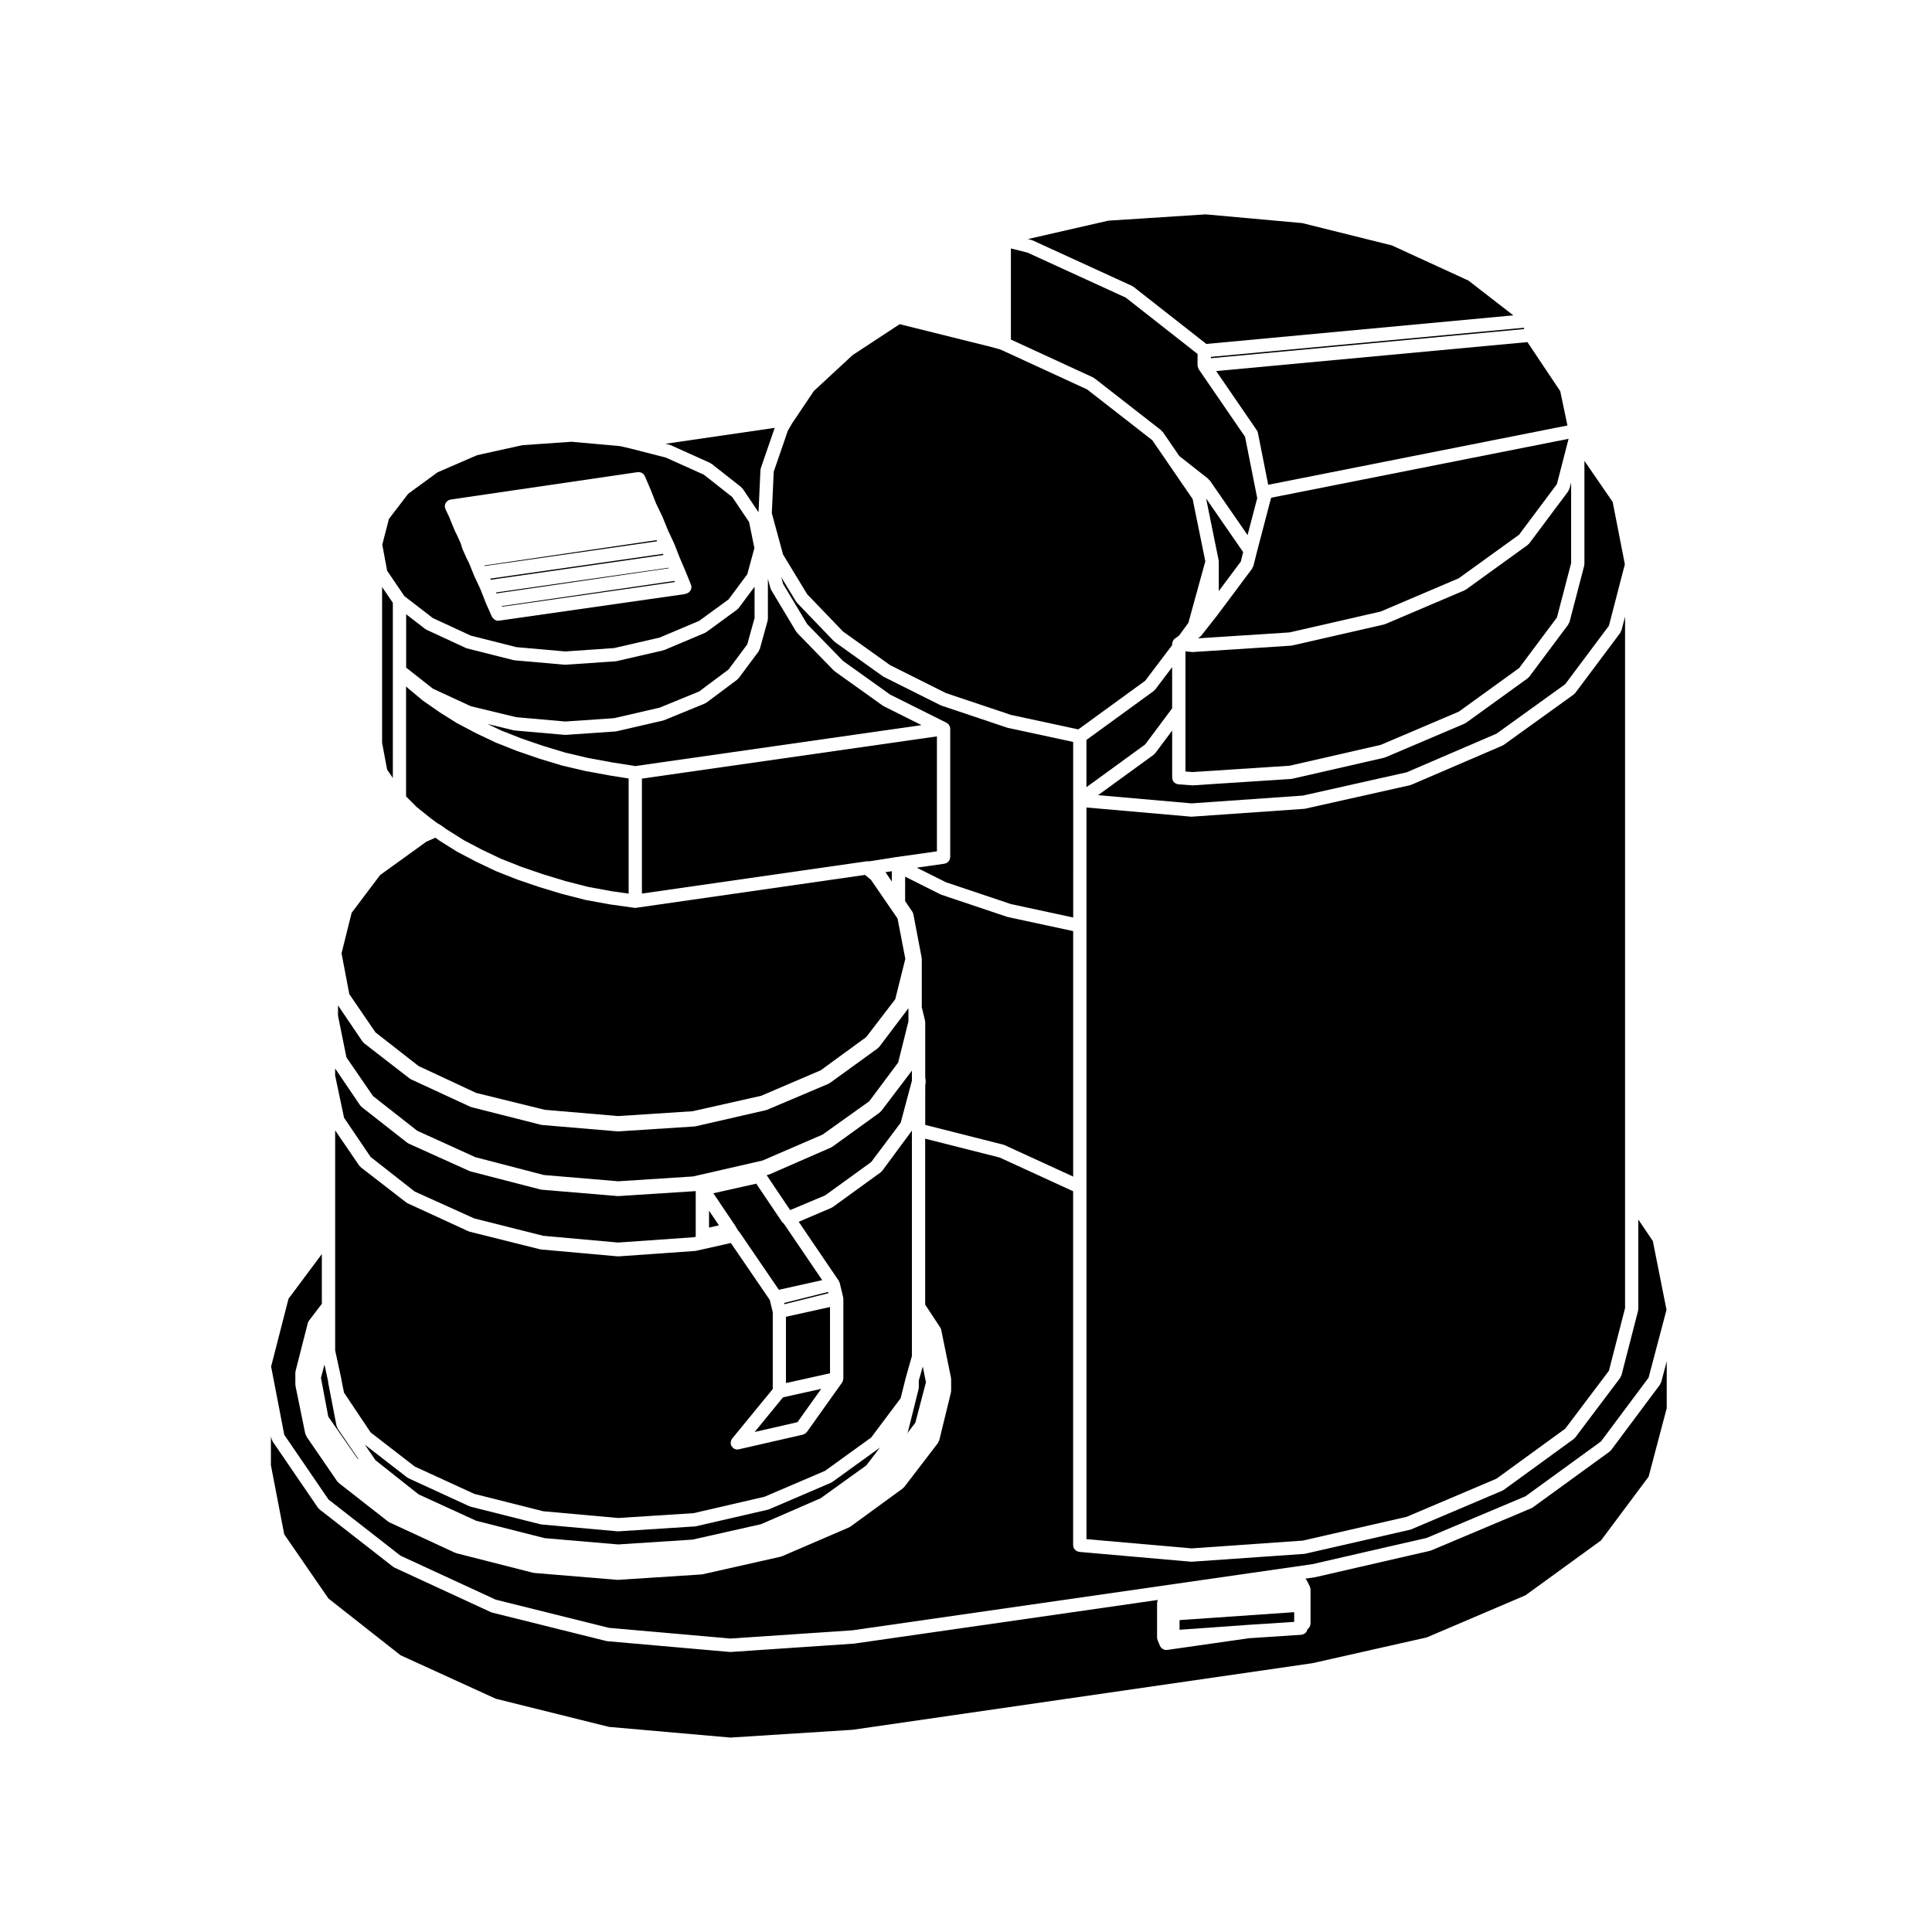 <?xml version="1.0" encoding="UTF-8"?>
<!-- Uploaded to: ICON Repo, www.svgrepo.com, Generator: ICON Repo Mixer Tools -->
<svg fill="#000000" width="800px" height="800px" version="1.1" viewBox="144 144 512 512" xmlns="http://www.w3.org/2000/svg">
 <g>
  <path d="m231.04 567.62 19.109 15.035 25.234 11.527 29.996 7.461 32.195 2.832 32.398-2.066 121.82-17.645 30.309-6.828 26.164-11.164 20.02-14.539 12.617-16.902 4.801-18.172v-12.41l-1.473 5.566c-0.039 0.137-0.16 0.215-0.227 0.336-0.047 0.086-0.012 0.18-0.07 0.266l-12.988 17.402c-0.086 0.105-0.203 0.168-0.301 0.25-0.039 0.035-0.031 0.098-0.074 0.121l-20.391 14.809c-0.035 0.031-0.082 0.016-0.117 0.039-0.086 0.051-0.141 0.117-0.238 0.156l-26.5 11.168c-0.051 0.02-0.105 0.02-0.152 0.031-0.051 0.02-0.09 0.055-0.137 0.07l-30.527 7.019c-0.035 0.004-0.07 0-0.105 0.012-0.012 0-0.02 0.012-0.035 0.012l-2.434 0.352c0.023 0.02 0.039 0.059 0.066 0.082 0.105 0.109 0.207 0.223 0.281 0.352 0.016 0.023 0.035 0.039 0.047 0.059l0.715 1.43c0.004 0.004 0.004 0.016 0.012 0.016l0.055 0.109c0.012 0.016 0.004 0.039 0.016 0.059 0.035 0.07 0.047 0.141 0.066 0.223 0.023 0.09 0.074 0.156 0.09 0.25 0.004 0.023-0.004 0.055-0.004 0.074 0.004 0.051 0.012 0.09 0.012 0.137 0 0.016 0.012 0.031 0.012 0.047v9.094c0 0.074-0.031 0.133-0.039 0.203-0.016 0.117-0.035 0.23-0.07 0.344-0.039 0.105-0.086 0.207-0.141 0.309-0.055 0.102-0.105 0.188-0.18 0.273-0.074 0.09-0.156 0.16-0.246 0.242-0.059 0.039-0.102 0.102-0.156 0.133-0.02 0.105-0.031 0.211-0.07 0.312-0.039 0.102-0.102 0.176-0.152 0.266-0.066 0.102-0.117 0.207-0.203 0.297-0.082 0.09-0.176 0.141-0.273 0.207-0.09 0.07-0.168 0.137-0.273 0.188-0.109 0.051-0.238 0.07-0.363 0.102-0.09 0.02-0.168 0.059-0.262 0.07l-13.809 0.906-21.77 3.109c-0.086 0.012-0.172 0.02-0.25 0.02-0.316 0-0.605-0.105-0.863-0.258-0.07-0.039-0.121-0.082-0.18-0.125-0.012-0.004-0.02-0.012-0.023-0.02-0.035-0.02-0.074-0.039-0.105-0.07-0.191-0.168-0.348-0.367-0.453-0.609 0 0-0.004 0-0.004-0.004l-0.648-1.562c-0.098-0.227-0.137-0.469-0.133-0.699v-9.074c0-0.012 0.004-0.012 0.004-0.02 0-0.082 0.023-0.156 0.039-0.242 0.016-0.109 0.035-0.211 0.074-0.316 0.012-0.039 0.012-0.082 0.023-0.117 0.031-0.059 0.074-0.105 0.105-0.156l-80.465 11.566c-0.039 0.004-0.082 0.004-0.117 0.004-0.004 0-0.012 0.012-0.016 0.012l-32.602 2.207c-0.039 0-0.082 0.004-0.117 0.004-0.051 0-0.105-0.004-0.152-0.004l-32.469-2.856c-0.023-0.004-0.039-0.016-0.066-0.016-0.07-0.012-0.141-0.012-0.211-0.031l-30.27-7.535c-0.066-0.012-0.105-0.059-0.168-0.082-0.047-0.016-0.102-0.012-0.141-0.031l-25.582-11.82c-0.098-0.051-0.156-0.117-0.242-0.176-0.031-0.02-0.074-0.012-0.105-0.039l-19.496-15.207c-0.039-0.031-0.035-0.09-0.074-0.125-0.102-0.09-0.223-0.145-0.301-0.266l-12.082-17.664c-0.066-0.102-0.02-0.207-0.066-0.312-0.059-0.125-0.18-0.207-0.211-0.348l-0.137-0.715v7.727l3.531 18.32z"/>
  <path d="m231.05 541.38 19.09 14.898 25.25 11.656 29.992 7.465 32.188 2.832 32.406-2.191 121.83-17.523 30.301-6.961 26.168-11.027 20-14.527 12.617-16.906 4.75-17.98-3.621-18.223-3.848-5.703v23.719c0 0.074-0.035 0.137-0.047 0.207-0.004 0.082 0.012 0.156-0.012 0.238l-4.418 17.141c-0.039 0.145-0.16 0.227-0.23 0.344-0.047 0.09-0.012 0.195-0.07 0.277l-11.945 15.852c-0.082 0.105-0.195 0.156-0.297 0.242-0.039 0.035-0.031 0.098-0.074 0.121l-18.582 13.512c-0.035 0.02-0.086 0.012-0.117 0.039-0.082 0.051-0.141 0.117-0.23 0.156l-24.156 10.258c-0.051 0.023-0.105 0.016-0.152 0.035-0.051 0.012-0.09 0.051-0.141 0.059l-27.801 6.367c-0.074 0.02-0.141 0.02-0.215 0.023-0.02 0.004-0.035 0.016-0.055 0.016l-29.746 2.074c-0.047 0.004-0.086 0.012-0.121 0.012-0.051 0-0.105-0.004-0.152-0.012l-29.609-2.602c-0.098-0.012-0.168-0.055-0.258-0.082-0.117-0.023-0.238-0.051-0.344-0.102s-0.188-0.117-0.277-0.188c-0.098-0.07-0.18-0.125-0.262-0.207-0.082-0.09-0.133-0.188-0.191-0.289-0.059-0.102-0.117-0.18-0.156-0.289-0.047-0.117-0.055-0.238-0.074-0.363-0.012-0.09-0.051-0.16-0.051-0.25v-93.805l-19.477-8.938-19.734-4.992v43.969l3.945 5.992c0.141 0.195 0.25 0.422 0.301 0.68l2.602 12.73c0.004 0.012 0 0.02 0 0.035 0.012 0.066 0.004 0.121 0.012 0.18 0 0.051 0.023 0.09 0.023 0.137v3.113c0 0.074-0.031 0.133-0.039 0.203-0.012 0.07 0.012 0.141-0.012 0.215l-3.109 12.727c-0.039 0.152-0.168 0.238-0.238 0.367-0.051 0.09-0.016 0.195-0.082 0.289l-8.961 11.688c-0.082 0.105-0.191 0.156-0.293 0.238-0.035 0.031-0.031 0.09-0.07 0.117l-13.906 10.133c-0.035 0.023-0.074 0.016-0.109 0.035-0.082 0.051-0.137 0.117-0.227 0.156l-17.789 7.664c-0.051 0.02-0.105 0.02-0.156 0.031-0.055 0.02-0.102 0.059-0.152 0.07l-20.781 4.68c-0.07 0.008-0.141 0.008-0.211 0.016-0.02 0-0.035 0.012-0.055 0.016l-22.082 1.43h-0.109c-0.051 0-0.102 0-0.145-0.004l-21.949-1.82c-0.023-0.004-0.047-0.016-0.066-0.02-0.082-0.004-0.152-0.004-0.227-0.023l-20.383-5.195c-0.059-0.02-0.105-0.059-0.156-0.082-0.051-0.02-0.102-0.012-0.145-0.031l-17.406-8.055c-0.098-0.047-0.152-0.109-0.238-0.172-0.035-0.02-0.082-0.012-0.109-0.039l-13.121-10.262c-0.047-0.031-0.035-0.102-0.074-0.133-0.102-0.09-0.215-0.141-0.297-0.262l-8.188-11.945c-0.066-0.102-0.02-0.207-0.066-0.309-0.059-0.125-0.176-0.203-0.207-0.344l-2.602-12.723c-0.016-0.07 0.004-0.125 0-0.188-0.004-0.059-0.035-0.105-0.035-0.168v-3.117c0-0.059 0.031-0.105 0.035-0.156 0.004-0.086 0-0.168 0.02-0.242 0-0.016-0.004-0.023 0-0.035l3.25-12.73c0.059-0.238 0.168-0.449 0.309-0.629l3.41-4.469v-13.184l-8.832 11.84-4.613 17.977 3.488 18.086z"/>
  <path d="m381.25 522.32-0.191 0.262 0.191-0.254z"/>
  <path d="m474.7 574.61h0.016l12.258-0.801v-2.566l-30.379 2.098v2.562z"/>
  <path d="m364.55 536.76c-0.035 0.02-0.082 0.012-0.117 0.035-0.074 0.051-0.133 0.117-0.223 0.152l-16.363 7.019c-0.051 0.02-0.105 0.016-0.152 0.031-0.051 0.02-0.09 0.055-0.141 0.07l-19.102 4.406c-0.082 0.016-0.152 0.02-0.23 0.023-0.02 0.004-0.035 0.02-0.055 0.02l-20.258 1.301h-0.109c-0.051 0-0.105 0-0.156-0.004l-20.133-1.812c-0.023-0.004-0.047-0.02-0.07-0.02-0.07-0.012-0.137-0.012-0.207-0.031l-18.57-4.676c-0.059-0.02-0.105-0.059-0.156-0.082-0.051-0.02-0.102-0.012-0.145-0.031l-16.105-7.406c-0.098-0.047-0.152-0.109-0.238-0.172-0.031-0.02-0.074-0.012-0.105-0.035l-11.219-8.688 2.82 4.125 11.43 9.047 15.254 6.988 18.156 4.606 19.461 1.664 19.73-1.281 18.148-4.09 15.785-6.871 12.09-8.695 3.758-4.906c-0.031 0.031-0.07 0.059-0.105 0.09-0.039 0.031-0.035 0.09-0.074 0.117z"/>
  <path d="m234.45 509.51c0 0.004 0.004 0.012 0.004 0.012l0.711 3.543 7.047 10.531 11.688 9.043 15.781 7.25 18.277 4.606 19.863 1.789 19.977-1.281 18.801-4.348 16.043-6.867 12.223-8.828 7.812-10.41 1.34-5.367c0-0.012 0.012-0.016 0.016-0.023 0-0.012-0.004-0.02 0-0.031l1.629-5.75v-59.75l-7.863 10.656c-0.086 0.109-0.207 0.172-0.312 0.262-0.039 0.031-0.035 0.09-0.074 0.117l-12.73 9.227c-0.035 0.023-0.082 0.016-0.109 0.035-0.082 0.051-0.137 0.117-0.227 0.156l-8.684 3.703 10.617 15.633c0.012 0.016 0 0.031 0.012 0.039 0.074 0.117 0.121 0.258 0.172 0.387 0.016 0.055 0.055 0.098 0.07 0.152v0.012c0.004 0.012 0.012 0.012 0.012 0.02v0.016l0.898 3.723v0.012c0 0.012 0.012 0.016 0.012 0.02 0.016 0.07-0.004 0.137 0.004 0.207 0.004 0.059 0.035 0.117 0.035 0.176v21.172c0 0.055-0.023 0.098-0.031 0.141-0.012 0.125-0.035 0.25-0.074 0.371-0.031 0.102-0.066 0.195-0.109 0.289-0.035 0.07-0.059 0.133-0.105 0.191-0.004 0.012 0 0.023-0.004 0.031l-9.344 13.121c-0.031 0.039-0.086 0.059-0.117 0.102-0.121 0.145-0.266 0.277-0.434 0.371-0.086 0.051-0.168 0.082-0.262 0.117-0.082 0.031-0.145 0.086-0.23 0.105l-17.012 3.894c-0.133 0.031-0.266 0.047-0.395 0.047-0.406 0-0.789-0.145-1.102-0.395-0.004 0-0.012 0-0.016-0.004-0.047-0.035-0.035-0.105-0.074-0.141-0.238-0.227-0.449-0.488-0.523-0.828-0.016-0.059 0.004-0.105-0.004-0.156-0.012-0.059 0-0.102-0.004-0.156-0.02-0.422 0.102-0.816 0.344-1.145 0.016-0.016 0.004-0.039 0.02-0.059l10.77-13.145v-20.34l-0.777-3.246-10.328-15.113-9.219 2.074c-0.074 0.016-0.137 0.016-0.211 0.023-0.02 0-0.035 0.012-0.055 0.016l-20.258 1.43h-0.121c-0.051 0-0.105 0-0.156-0.004l-20.258-1.82c-0.023-0.004-0.051-0.016-0.074-0.023-0.066-0.012-0.133-0.004-0.195-0.02l-18.707-4.676c-0.059-0.02-0.105-0.059-0.156-0.082-0.051-0.02-0.105-0.012-0.152-0.031l-16.105-7.41c-0.098-0.039-0.152-0.109-0.238-0.168-0.031-0.02-0.074-0.012-0.105-0.039l-12.07-9.344c-0.047-0.039-0.035-0.102-0.074-0.137-0.105-0.09-0.227-0.145-0.309-0.266l-6.398-9.367v58.316l1.652 7.609c-0.02 0.012-0.02 0.016-0.02 0.023z"/>
  <path d="m231 519.43 7.691 11.039 0.387 0.309-5.613-8.227c-0.066-0.09-0.02-0.207-0.066-0.309-0.059-0.125-0.18-0.207-0.211-0.352l-2.207-11.426c-0.012-0.07 0.004-0.121 0-0.188-0.004-0.051-0.031-0.102-0.031-0.145v-0.07l-0.961-4.434-0.934 3.516z"/>
  <path d="m242.21 450.6 11.688 9.168 15.773 7.125 18.285 4.606 19.855 1.789 19.992-1.406 0.613-0.137v-0.012c-0.012-0.059-0.039-0.117-0.039-0.188v-11.906c-0.055 0.012-0.105 0.012-0.156 0.016-0.02 0.004-0.035 0.016-0.055 0.016l-20.258 1.301c-0.039 0-0.082 0.004-0.109 0.004-0.051 0-0.102-0.004-0.145-0.004l-20.133-1.691c-0.023 0-0.047-0.016-0.07-0.02-0.082-0.012-0.152-0.012-0.227-0.031l-18.57-4.801c-0.055-0.02-0.098-0.055-0.141-0.07-0.051-0.02-0.102-0.012-0.141-0.035l-16.105-7.273c-0.102-0.039-0.168-0.117-0.25-0.176-0.035-0.023-0.082-0.016-0.105-0.039l-12.082-9.48c-0.047-0.035-0.035-0.098-0.074-0.133-0.102-0.09-0.223-0.145-0.301-0.266l-6.644-9.801v1.859l2.363 11.195z"/>
  <path d="m242.86 434.48 11.703 9.18 15.387 6.996 18.156 4.731 19.719 1.664 19.844-1.281 18.426-4.223 15.914-6.879 12.348-8.816 7.668-10.273 2.719-10.898v-3.488l-7.734 10.238c-0.086 0.105-0.203 0.16-0.301 0.25-0.039 0.031-0.035 0.09-0.074 0.117l-12.73 9.219c-0.035 0.031-0.082 0.016-0.117 0.039-0.082 0.051-0.137 0.117-0.227 0.156l-16.238 6.879c-0.051 0.02-0.105 0.02-0.152 0.031-0.051 0.02-0.09 0.059-0.141 0.07l-18.707 4.293c-0.082 0.016-0.152 0.02-0.23 0.02-0.016 0.004-0.031 0.02-0.051 0.02l-20.133 1.301h-0.109c-0.051 0-0.102 0-0.145-0.004l-20.008-1.688c-0.023-0.004-0.047-0.02-0.07-0.02-0.07-0.012-0.141-0.012-0.215-0.031l-18.438-4.676c-0.059-0.02-0.102-0.059-0.152-0.082-0.051-0.02-0.105-0.012-0.156-0.031l-15.715-7.269c-0.098-0.047-0.152-0.117-0.23-0.176-0.035-0.02-0.074-0.012-0.105-0.031l-12.082-9.355c-0.047-0.031-0.035-0.09-0.074-0.125-0.105-0.098-0.227-0.156-0.312-0.277l-6.519-9.613v2.731l2.231 11.035z"/>
  <path d="m351.87 489.63-0.082-0.332 11.68-2.922 0.082 0.332z"/>
  <path d="m351.62 468.17c-0.117-0.105-0.258-0.176-0.348-0.312l-6.856-10.172-11.371 2.543 5.828 8.645c0.012 0.016 0 0.023 0.012 0.035 0.016 0.031 0.039 0.039 0.055 0.07l0.66 1.133c0.059 0.051 0.105 0.102 0.16 0.16 0.047 0.055 0.105 0.098 0.141 0.152l10.504 15.383 11.488-2.559-10.117-14.895c-0.059-0.043-0.094-0.133-0.156-0.184z"/>
  <path d="m363.96 490.37-11.672 2.594v17.559l11.672-2.59z"/>
  <path d="m343.99 523.49 11.344-2.598 6.293-8.828-10.117 2.242z"/>
  <path d="m331.9 469.33 2.621-0.609-2.621-3.879z"/>
  <path d="m384.36 523.89c-0.02 0.039-0.012 0.074-0.031 0.105l2.254-2.973 2.801-10.707-0.836-4.18-1.055 3.719v1.82c0 0.07-0.031 0.125-0.039 0.188-0.012 0.086 0.012 0.156-0.012 0.242l-2.852 11.43c-0.039 0.148-0.164 0.23-0.23 0.355z"/>
  <path d="m374.87 451.96 7.824-10.43 2.973-11.133v-2.668l-8.141 10.727c-0.082 0.105-0.195 0.156-0.297 0.246-0.039 0.031-0.035 0.09-0.074 0.117l-12.594 9.094c-0.035 0.023-0.082 0.016-0.109 0.039-0.082 0.047-0.133 0.105-0.215 0.145l-16.363 7.144c-0.055 0.02-0.109 0.02-0.168 0.035-0.055 0.016-0.098 0.055-0.152 0.07l-0.387 0.086 6.231 9.254 9.27-3.898z"/>
  <path d="m389.19 442.11 20.75 5.254c0.055 0.016 0.098 0.051 0.145 0.07 0.051 0.02 0.105 0.02 0.156 0.039l18.156 8.332 0.004-65.055-17.316-3.723c-0.031-0.012-0.051-0.031-0.074-0.035-0.039-0.016-0.082-0.004-0.117-0.02l-17.406-5.844c-0.051-0.016-0.082-0.055-0.121-0.074-0.035-0.012-0.07-0.004-0.105-0.02l-9.395-4.707v6.473l1.906 2.805c0.125 0.195 0.223 0.414 0.273 0.66l2.207 11.562v0.023c0.012 0.055 0 0.109 0.004 0.172 0 0.047 0.023 0.086 0.023 0.125v12.777l0.867 3.566c0.004 0.031 0 0.051 0.004 0.082 0.016 0.074 0.016 0.145 0.02 0.215 0.004 0.039 0.023 0.082 0.023 0.117v14.547l0.117 0.953c0.012 0.09-0.02 0.156-0.02 0.242 0 0.074 0.023 0.141 0.016 0.223l-0.109 0.805-0.004 10.434z"/>
  <path d="m417.48 207.66c0.055 0.016 0.105 0.012 0.16 0.035l26.371 12.078c0.105 0.051 0.172 0.125 0.262 0.188 0.031 0.02 0.07 0.012 0.098 0.031l19.316 15.156 81.359-7.578-11.898-9.219-20.309-9.324-23.738-5.906-25.582-2.312-25.809 1.668-21.316 4.875 0.953 0.242c0.043 0.008 0.082 0.047 0.133 0.066z"/>
  <path d="m380.93 371.22c0.004 0 0.012-0.004 0.016-0.004l11.348-1.602v-30.465l-78.18 11.191v30.465l59.43-8.539c0.023-0.012 0.051 0.004 0.074 0h0.07c0.035 0 0.07-0.02 0.105-0.02h0.645l6.481-1.02c0-0.016 0.004-0.004 0.012-0.008z"/>
  <path d="m477.08 258.05v0c0.133 0.203 0.227 0.418 0.277 0.656l2.731 13.766 79.301-15.715-1.91-9.094-8.699-13-82.48 7.672z"/>
  <path d="m464.9 238.93 82.988-7.723v-0.348l-82.988 7.719z"/>
  <path d="m348.54 280.02 2.984 10.941 6.387 10.52 9.5 9.879 12.484 8.918 14.816 7.41 17.219 5.773 17.824 3.84 17.73-12.891 7.148-9.445v-0.312c0-0.035 0.016-0.059 0.02-0.102 0-0.031-0.016-0.059-0.012-0.09s0.02-0.051 0.023-0.082c0.004-0.039 0.023-0.07 0.035-0.105 0.004-0.031 0.016-0.051 0.02-0.082 0.031-0.105 0.051-0.207 0.102-0.309 0.059-0.125 0.137-0.23 0.227-0.332 0.051-0.07 0.098-0.137 0.152-0.191 0.055-0.055 0.105-0.098 0.168-0.141 0.012 0 0.004-0.016 0.016-0.02l1.062-0.746 2.484-3.394 4.492-16.305-3.356-16.5-6.293-9.18s-0.004 0-0.004-0.004l-4.398-6.41-17.27-13.461-22.656-10.43-0.484-0.188-2.223-0.621-24.312-6.051-12.48 8.195-10.262 9.508-5.727 8.52-1.152 1.969-3.758 10.902z"/>
  <path d="m434 244.26c0.031 0.02 0.066 0 0.09 0.02l17.664 13.77c0.082 0.066 0.07 0.168 0.133 0.238 0.074 0.074 0.18 0.074 0.242 0.152l4.398 6.41 7.703 6.066c0.082 0.059 0.07 0.168 0.133 0.238 0.059 0.07 0.172 0.059 0.227 0.141l10.027 14.504 2.562-9.785-3.231-16.27-12.273-17.887c-0.02-0.023 0-0.066-0.02-0.098-0.117-0.195-0.195-0.414-0.238-0.648-0.004-0.039-0.039-0.059-0.047-0.098-0.004-0.035 0.012-0.059 0.012-0.098 0-0.02-0.016-0.039-0.016-0.07v-3.043l-19.023-14.93-26.043-11.926-4.398-1.102v24.145l21.836 10.055c0.105 0.074 0.172 0.148 0.262 0.215z"/>
  <path d="m472.82 292.83 0.629-2.519-9.82-14.207 3.324 16.363c0.004 0.02-0.004 0.039 0 0.059 0.012 0.059 0.012 0.125 0.016 0.195 0 0.031 0.02 0.059 0.02 0.102v7.812z"/>
  <path d="m268.77 312.45 12.051 3.043 12.969 1.148 12.973-0.898 12.047-2.785 10.465-4.418 7.801-5.688 4.957-6.66 1.891-6.941-1.41-6.914-4.449-6.609-7.535-5.934-10.066-4.527-9.418-2.414-2.738-0.629-12.867-1.152-12.973 0.898-12.035 2.656-10.469 4.535-7.801 5.703-5.094 6.66-1.762 6.816 1.285 6.906 4.57 6.731 7.551 5.82zm-6.875-34.145c-0.012-0.125 0.004-0.246 0.02-0.363 0.016-0.105 0.02-0.215 0.051-0.312 0.035-0.105 0.098-0.207 0.145-0.309 0.051-0.102 0.102-0.195 0.168-0.289 0.07-0.082 0.152-0.137 0.238-0.211 0.098-0.086 0.188-0.16 0.297-0.223 0.031-0.016 0.047-0.039 0.074-0.055 0.086-0.047 0.172-0.039 0.262-0.066 0.082-0.031 0.145-0.074 0.238-0.09l49.625-7.269c0.047-0.012 0.086 0.012 0.121 0.012 0.051-0.012 0.09-0.031 0.133-0.031 0.082 0 0.145 0.039 0.227 0.051 0.121 0.012 0.242 0.031 0.352 0.07 0.031 0.012 0.059 0.004 0.086 0.02 0.059 0.02 0.105 0.066 0.16 0.098 0.117 0.066 0.238 0.133 0.336 0.223 0.02 0.02 0.047 0.035 0.07 0.059 0.039 0.039 0.059 0.09 0.102 0.133 0.086 0.105 0.168 0.211 0.227 0.328 0.02 0.039 0.051 0.059 0.066 0.102l1.559 3.637c0.004 0.004 0 0.016 0.004 0.023 0.004 0.012 0.012 0.02 0.016 0.023l1.406 3.594 1.656 3.43c0.004 0.02 0.004 0.031 0.012 0.051 0.012 0.012 0.02 0.031 0.023 0.039 0.004 0.012 0.012 0.012 0.012 0.016l1.41 3.465 1.672 3.598c0.004 0.016 0.004 0.035 0.012 0.047 0.012 0.02 0.023 0.035 0.035 0.055l1.41 3.598 1.551 3.629c0.004 0.004 0 0.016 0.004 0.023 0 0 0.004 0 0.004 0.004l1.426 3.508c0.367 0.906-0.07 1.93-0.969 2.297-0.023 0.012-0.051 0.004-0.074 0.016-0.012 0.004-0.016 0.02-0.023 0.02l-0.383 0.133c-0.016 0.004-0.031 0.004-0.047 0.004-0.016 0.012-0.02 0.02-0.035 0.02-0.051 0.016-0.102 0.012-0.152 0.02-0.031 0.012-0.055 0.031-0.086 0.031l-49.102 7.019c-0.09 0.012-0.172 0.02-0.25 0.02-0.383 0-0.734-0.156-1.043-0.395-0.105-0.07-0.152-0.172-0.238-0.266-0.109-0.133-0.262-0.227-0.332-0.395l-1.559-3.508c-0.004-0.016-0.004-0.031-0.012-0.047-0.004-0.012-0.016-0.016-0.02-0.023l-1.414-3.617-1.656-3.559c-0.012-0.016-0.004-0.035-0.016-0.055-0.004-0.012-0.016-0.012-0.02-0.023l-1.387-3.422-0.637-1.258c-0.012-0.02-0.004-0.039-0.016-0.059-0.004-0.004-0.012-0.012-0.016-0.016l-1.043-2.336c-0.02-0.051-0.016-0.102-0.035-0.145-0.012-0.031-0.039-0.039-0.051-0.07l-0.352-1.211-0.953-2.137s-0.004 0-0.004-0.004l-0.648-1.301c-0.016-0.023-0.012-0.055-0.02-0.086-0.012-0.012-0.031-0.02-0.035-0.039l-0.906-2.207v-0.012h-0.004l-0.52-1.289-1.004-2.125c-0.066-0.125-0.074-0.266-0.102-0.402-0.012-0.039-0.051-0.059-0.055-0.098-0.004-0.035 0.012-0.059 0.008-0.09z"/>
  <path d="m318.1 287.45-0.074-0.312-45.672 6.715 0.062 0.152z"/>
  <path d="m274.04 297.64 45.758-6.555-0.078-0.309-45.809 6.566z"/>
  <path d="m275.55 301.26 45.648-6.66-0.031-0.141-45.715 6.551z"/>
  <path d="m260.02 362.23 0.383 0.191c0.066 0.035 0.102 0.086 0.156 0.121 0.023 0.016 0.055 0 0.082 0.02l1.75 1.246 4.5 2.832 4.82 2.539 5.082 2.414 5.559 2.195 5.594 1.91 5.949 1.809 5.969 1.527 6.277 1.152 4.457 0.629v-30.504l-5.012-0.797c-0.004 0-0.012-0.012-0.016-0.012h-0.023l-6.367-1.168c-0.012 0-0.016-0.012-0.023-0.012-0.02 0-0.039 0-0.059-0.004l-6.102-1.43c-0.016 0-0.031-0.012-0.047-0.02-0.02 0-0.047 0-0.066-0.012l-5.977-1.812c-0.012-0.004-0.016-0.016-0.023-0.016-0.016 0-0.023 0-0.035-0.004l-5.723-1.965c-0.012-0.004-0.02-0.016-0.031-0.016-0.02-0.012-0.035-0.012-0.051-0.012l-5.586-2.211c-0.023-0.012-0.035-0.031-0.059-0.039-0.016 0-0.035 0-0.051-0.012l-5.195-2.465c-0.016-0.004-0.02-0.016-0.035-0.023-0.012-0.004-0.02 0-0.031-0.012l-4.934-2.602c-0.023-0.012-0.039-0.035-0.066-0.051-0.016-0.012-0.035 0-0.055-0.016l-4.543-2.856c-0.016-0.012-0.023-0.031-0.039-0.039-0.012-0.004-0.02 0-0.031-0.012l-4.293-2.984c-0.023-0.02-0.02-0.051-0.039-0.07-0.023-0.012-0.055-0.012-0.082-0.023l-3.894-3.25c-0.02-0.016-0.016-0.047-0.031-0.059-0.02-0.016-0.047-0.004-0.066-0.023l-0.395-0.379v29.152l2.805 2.805 3.793 3.043z"/>
  <path d="m243.5 417.59 11.43 8.922 15.266 7.125 18.148 4.469 19.469 1.664 19.73-1.281 18.152-4.086 15.781-6.75 12.086-8.816 7.688-10.035 2.672-10.695-2.062-10.684-7.055-10.27-1.559-1.289-60.66 8.715c-0.086 0.012-0.168 0.02-0.25 0.02-0.082 0-0.16-0.004-0.246-0.02l-6.492-0.906c-0.012 0-0.016-0.012-0.02-0.012-0.02 0-0.035 0-0.055-0.004l-6.367-1.164c-0.016-0.004-0.031-0.02-0.047-0.02-0.023-0.012-0.051 0-0.074-0.012l-6.102-1.562c-0.012-0.004-0.016-0.012-0.023-0.016-0.02 0-0.035 0-0.051-0.004l-5.977-1.812c-0.012-0.004-0.016-0.012-0.023-0.02h-0.035l-5.719-1.949c-0.012-0.012-0.02-0.02-0.031-0.02-0.02-0.012-0.035 0-0.051-0.012l-5.586-2.207c-0.023-0.012-0.035-0.031-0.059-0.039-0.016-0.012-0.035-0.004-0.051-0.012l-5.195-2.469c-0.016-0.012-0.02-0.02-0.035-0.031-0.012 0-0.02 0-0.031-0.004l-4.934-2.602c-0.023-0.016-0.039-0.035-0.066-0.055-0.016-0.012-0.035 0-0.055-0.012l-4.543-2.856c-0.02-0.016-0.031-0.035-0.051-0.047-0.012-0.012-0.023-0.004-0.035-0.012l-0.996-0.719-2.418 1.074-12.242 8.836-7.535 10.004-2.676 10.727 2.062 10.812z"/>
  <path d="m428.4 356.08v-15.461l-17.316-3.727c-0.031-0.004-0.051-0.023-0.074-0.035-0.039-0.012-0.082-0.004-0.117-0.02l-17.406-5.844c-0.051-0.012-0.082-0.051-0.121-0.07-0.035-0.016-0.07-0.012-0.105-0.023l-15.062-7.531c-0.059-0.031-0.098-0.082-0.145-0.109-0.023-0.016-0.059-0.012-0.09-0.031l-12.73-9.094c-0.051-0.035-0.047-0.105-0.09-0.141-0.051-0.039-0.109-0.023-0.156-0.07l-9.742-10.137c-0.035-0.031-0.02-0.09-0.051-0.125-0.059-0.07-0.137-0.102-0.188-0.176l-3.977-6.543 0.504 1.82 6.383 10.641 9.5 9.758 12.484 8.918 14.941 7.465c0.023 0.012 0.039 0.039 0.07 0.051 0.117 0.07 0.227 0.145 0.324 0.238 0.039 0.035 0.074 0.07 0.105 0.105 0.047 0.047 0.074 0.098 0.105 0.137 0.066 0.086 0.121 0.172 0.168 0.273 0.031 0.055 0.055 0.105 0.082 0.156 0.023 0.07 0.035 0.141 0.055 0.215 0.016 0.055 0.047 0.102 0.055 0.156 0.004 0.051-0.012 0.09-0.012 0.137 0.004 0.039 0.023 0.07 0.023 0.105v34.039c0 0.07-0.035 0.125-0.039 0.195-0.02 0.133-0.035 0.258-0.082 0.371-0.035 0.105-0.086 0.191-0.133 0.289-0.059 0.102-0.117 0.195-0.195 0.289-0.074 0.09-0.156 0.156-0.246 0.227-0.09 0.07-0.172 0.125-0.277 0.18-0.105 0.055-0.215 0.086-0.332 0.117-0.074 0.023-0.133 0.066-0.211 0.074l-7.356 1.043 7.773 3.883 17.219 5.777 16.469 3.547 0.004-31.07z"/>
  <path d="m293.79 335.21 12.973-0.887 12.062-2.797 10.449-4.281 7.789-5.812 4.973-6.672 1.934-6.988v-8.289l-4.238 5.684c-0.086 0.109-0.203 0.16-0.301 0.25-0.039 0.031-0.035 0.09-0.074 0.117l-8.176 5.981c-0.035 0.023-0.082 0.016-0.109 0.035-0.086 0.059-0.145 0.125-0.242 0.168l-10.785 4.543c-0.051 0.02-0.105 0.016-0.152 0.031-0.051 0.02-0.086 0.051-0.133 0.059l-12.34 2.856c-0.074 0.016-0.141 0.016-0.215 0.023-0.02 0-0.039 0.02-0.059 0.02l-13.246 0.906c-0.047 0.004-0.086 0.012-0.121 0.012-0.051 0-0.105-0.004-0.152-0.012l-13.254-1.168c-0.023 0-0.047-0.016-0.07-0.02-0.07-0.012-0.137-0.012-0.211-0.023l-12.34-3.113c-0.059-0.02-0.105-0.059-0.156-0.082-0.051-0.02-0.102-0.012-0.145-0.031l-10.387-4.812c-0.09-0.039-0.145-0.105-0.227-0.16-0.035-0.023-0.082-0.016-0.109-0.039l-5.094-3.918v14.137l7.09 5.578 10.039 4.648 12.051 2.91z"/>
  <path d="m277.05 304.79 45.773-6.547-0.09-0.297-45.762 6.672z"/>
  <path d="m380.34 374.88-1.672 0.262 1.672 2.473z"/>
  <path d="m282.34 339.76 5.594 1.91 5.906 1.789 6.012 1.414 6.281 1.152 6.227 0.992 75.852-10.852-10.016-5.008c-0.059-0.031-0.098-0.082-0.145-0.109-0.023-0.016-0.059-0.012-0.09-0.031l-12.73-9.094c-0.051-0.035-0.047-0.105-0.09-0.141-0.047-0.035-0.105-0.02-0.152-0.059l-9.742-10.004c-0.039-0.039-0.02-0.098-0.055-0.137-0.059-0.07-0.141-0.102-0.191-0.18l-6.621-11.039c-0.066-0.105-0.082-0.223-0.117-0.336-0.016-0.039-0.066-0.059-0.074-0.105l-0.691-2.523v10.629c0 0.086-0.035 0.152-0.051 0.23-0.012 0.082 0.012 0.156-0.016 0.238l-2.086 7.535c-0.035 0.125-0.156 0.203-0.215 0.312-0.047 0.09-0.012 0.188-0.07 0.266l-5.324 7.144c-0.082 0.105-0.191 0.156-0.293 0.242-0.035 0.035-0.031 0.09-0.07 0.117l-8.176 6.106c-0.035 0.023-0.082 0.016-0.105 0.039-0.098 0.059-0.172 0.137-0.277 0.176l-10.785 4.418c-0.051 0.02-0.098 0.012-0.141 0.031-0.047 0.012-0.082 0.051-0.125 0.059l-12.34 2.852c-0.074 0.02-0.141 0.02-0.215 0.031-0.02 0-0.039 0.012-0.059 0.016l-13.246 0.91h-0.121c-0.051 0-0.105 0-0.152-0.004l-13.254-1.164c-0.023-0.004-0.039-0.02-0.059-0.02-0.07-0.012-0.133-0.012-0.203-0.023l-6.922-1.676 3.598 1.715z"/>
  <path d="m245.26 340.85 1.332 7.125 1.516 2.191v-46.418l-2.848-4.18z"/>
  <path d="m321.62 261.95c0.055 0.02 0.105 0.012 0.156 0.035l10.387 4.68c0.105 0.051 0.18 0.125 0.277 0.195 0.031 0.02 0.066 0 0.098 0.023l7.918 6.231c0.082 0.07 0.074 0.176 0.137 0.25 0.07 0.074 0.176 0.074 0.23 0.152l4.195 6.238 0.504-11.18c0.004-0.09 0.047-0.168 0.059-0.25 0.02-0.086 0.004-0.16 0.035-0.246l3.684-10.691-28.91 4.211 1.098 0.281c0.055 0.023 0.09 0.051 0.133 0.07z"/>
  <path d="m559.71 309.2c-0.047 0.086-0.012 0.188-0.07 0.266l-10.387 13.906c-0.086 0.105-0.203 0.168-0.309 0.25-0.039 0.035-0.035 0.098-0.074 0.121l-16.363 11.82c-0.035 0.031-0.082 0.016-0.117 0.039-0.082 0.051-0.137 0.117-0.227 0.156l-21.051 8.957c-0.051 0.023-0.105 0.016-0.152 0.035-0.051 0.012-0.09 0.051-0.141 0.059l-24.414 5.586c-0.082 0.016-0.152 0.02-0.23 0.02-0.016 0.004-0.031 0.02-0.051 0.02l-25.977 1.688c-0.039 0.004-0.082 0.004-0.109 0.004-0.039 0-0.086 0-0.125-0.004l-3.641-0.262c-0.102-0.012-0.18-0.055-0.277-0.082-0.117-0.031-0.23-0.039-0.332-0.09-0.105-0.051-0.195-0.125-0.293-0.195-0.09-0.07-0.176-0.117-0.25-0.195-0.086-0.09-0.137-0.195-0.203-0.301-0.055-0.09-0.109-0.172-0.152-0.273-0.047-0.105-0.055-0.238-0.074-0.352-0.016-0.102-0.055-0.176-0.055-0.277v-12.488l-4.492 6.012c-0.086 0.105-0.203 0.168-0.301 0.246-0.039 0.039-0.031 0.102-0.074 0.125l-14.762 10.734 24.777 2.176 29.488-2.066 27.492-6.16 23.836-10.254 18.199-13.109 11.578-15.477 4.227-16.293-3.231-16.523-7.488-10.879v27.328c0 0.07-0.035 0.133-0.039 0.203-0.012 0.086 0.004 0.16-0.016 0.242l-3.894 14.938c-0.035 0.152-0.16 0.223-0.227 0.352z"/>
  <path d="m480.7 276.5v0.012l-3.641 13.895-0.902 3.617c-0.035 0.141-0.16 0.223-0.227 0.348-0.051 0.09-0.012 0.195-0.074 0.281l-9.219 12.34c-0.004 0.004-0.016 0.012-0.02 0.016-0.004 0.012 0 0.016-0.004 0.02l-4.293 5.457c-0.082 0.105-0.195 0.152-0.293 0.23-0.035 0.031-0.031 0.086-0.07 0.105l-0.48 0.344 24.254-1.57 24.148-5.527 20.707-8.82 15.984-11.543 10.02-13.402 3.102-12.016-78.824 15.617z"/>
  <path d="m573.48 311.4c-0.047 0.09-0.012 0.191-0.07 0.277l-11.945 15.973c-0.086 0.117-0.207 0.176-0.312 0.262-0.039 0.035-0.035 0.09-0.074 0.117l-18.582 13.375c-0.035 0.031-0.082 0.02-0.109 0.039-0.074 0.051-0.133 0.109-0.215 0.145l-24.156 10.387c-0.055 0.031-0.105 0.02-0.168 0.039-0.051 0.016-0.098 0.051-0.145 0.066l-27.801 6.231c-0.07 0.02-0.137 0.02-0.203 0.02-0.023 0.012-0.039 0.02-0.059 0.02l-29.746 2.074c-0.047 0.004-0.086 0.012-0.121 0.012-0.051 0-0.105-0.004-0.152-0.012l-27.695-2.43v100.61 0.012 93.273l27.859 2.449 29.469-2.062 27.52-6.301 23.824-10.117 18.207-13.246 11.574-15.348 4.277-16.594v-183.27l-0.945 3.656c-0.039 0.156-0.168 0.234-0.23 0.352z"/>
  <path d="m454.63 331.72v-10.914l-4.5 5.945c-0.082 0.105-0.195 0.156-0.297 0.242-0.039 0.035-0.035 0.098-0.074 0.121l-17.844 12.977v12.52l15.559-11.32z"/>
  <path d="m559.64 274.14-10.387 13.895c-0.086 0.117-0.203 0.168-0.309 0.258-0.039 0.031-0.035 0.09-0.074 0.117l-16.363 11.824c-0.035 0.023-0.082 0.016-0.117 0.035-0.082 0.051-0.137 0.117-0.227 0.156l-21.051 8.961c-0.051 0.02-0.105 0.016-0.152 0.031-0.051 0.02-0.09 0.055-0.141 0.07l-24.414 5.582c-0.082 0.016-0.152 0.016-0.23 0.023-0.016 0-0.031 0.012-0.051 0.016l-25.977 1.688c-0.039 0-0.082 0.004-0.109 0.004-0.059 0-0.121-0.004-0.188-0.012l-1.691-0.18v31.852l1.895 0.137 25.699-1.672 24.148-5.523 20.707-8.816 15.984-11.551 10.016-13.402 3.758-14.395v-21.371l-0.43 1.656c-0.035 0.141-0.156 0.215-0.227 0.336-0.051 0.09-0.012 0.199-0.07 0.281z"/>
 </g>
</svg>
